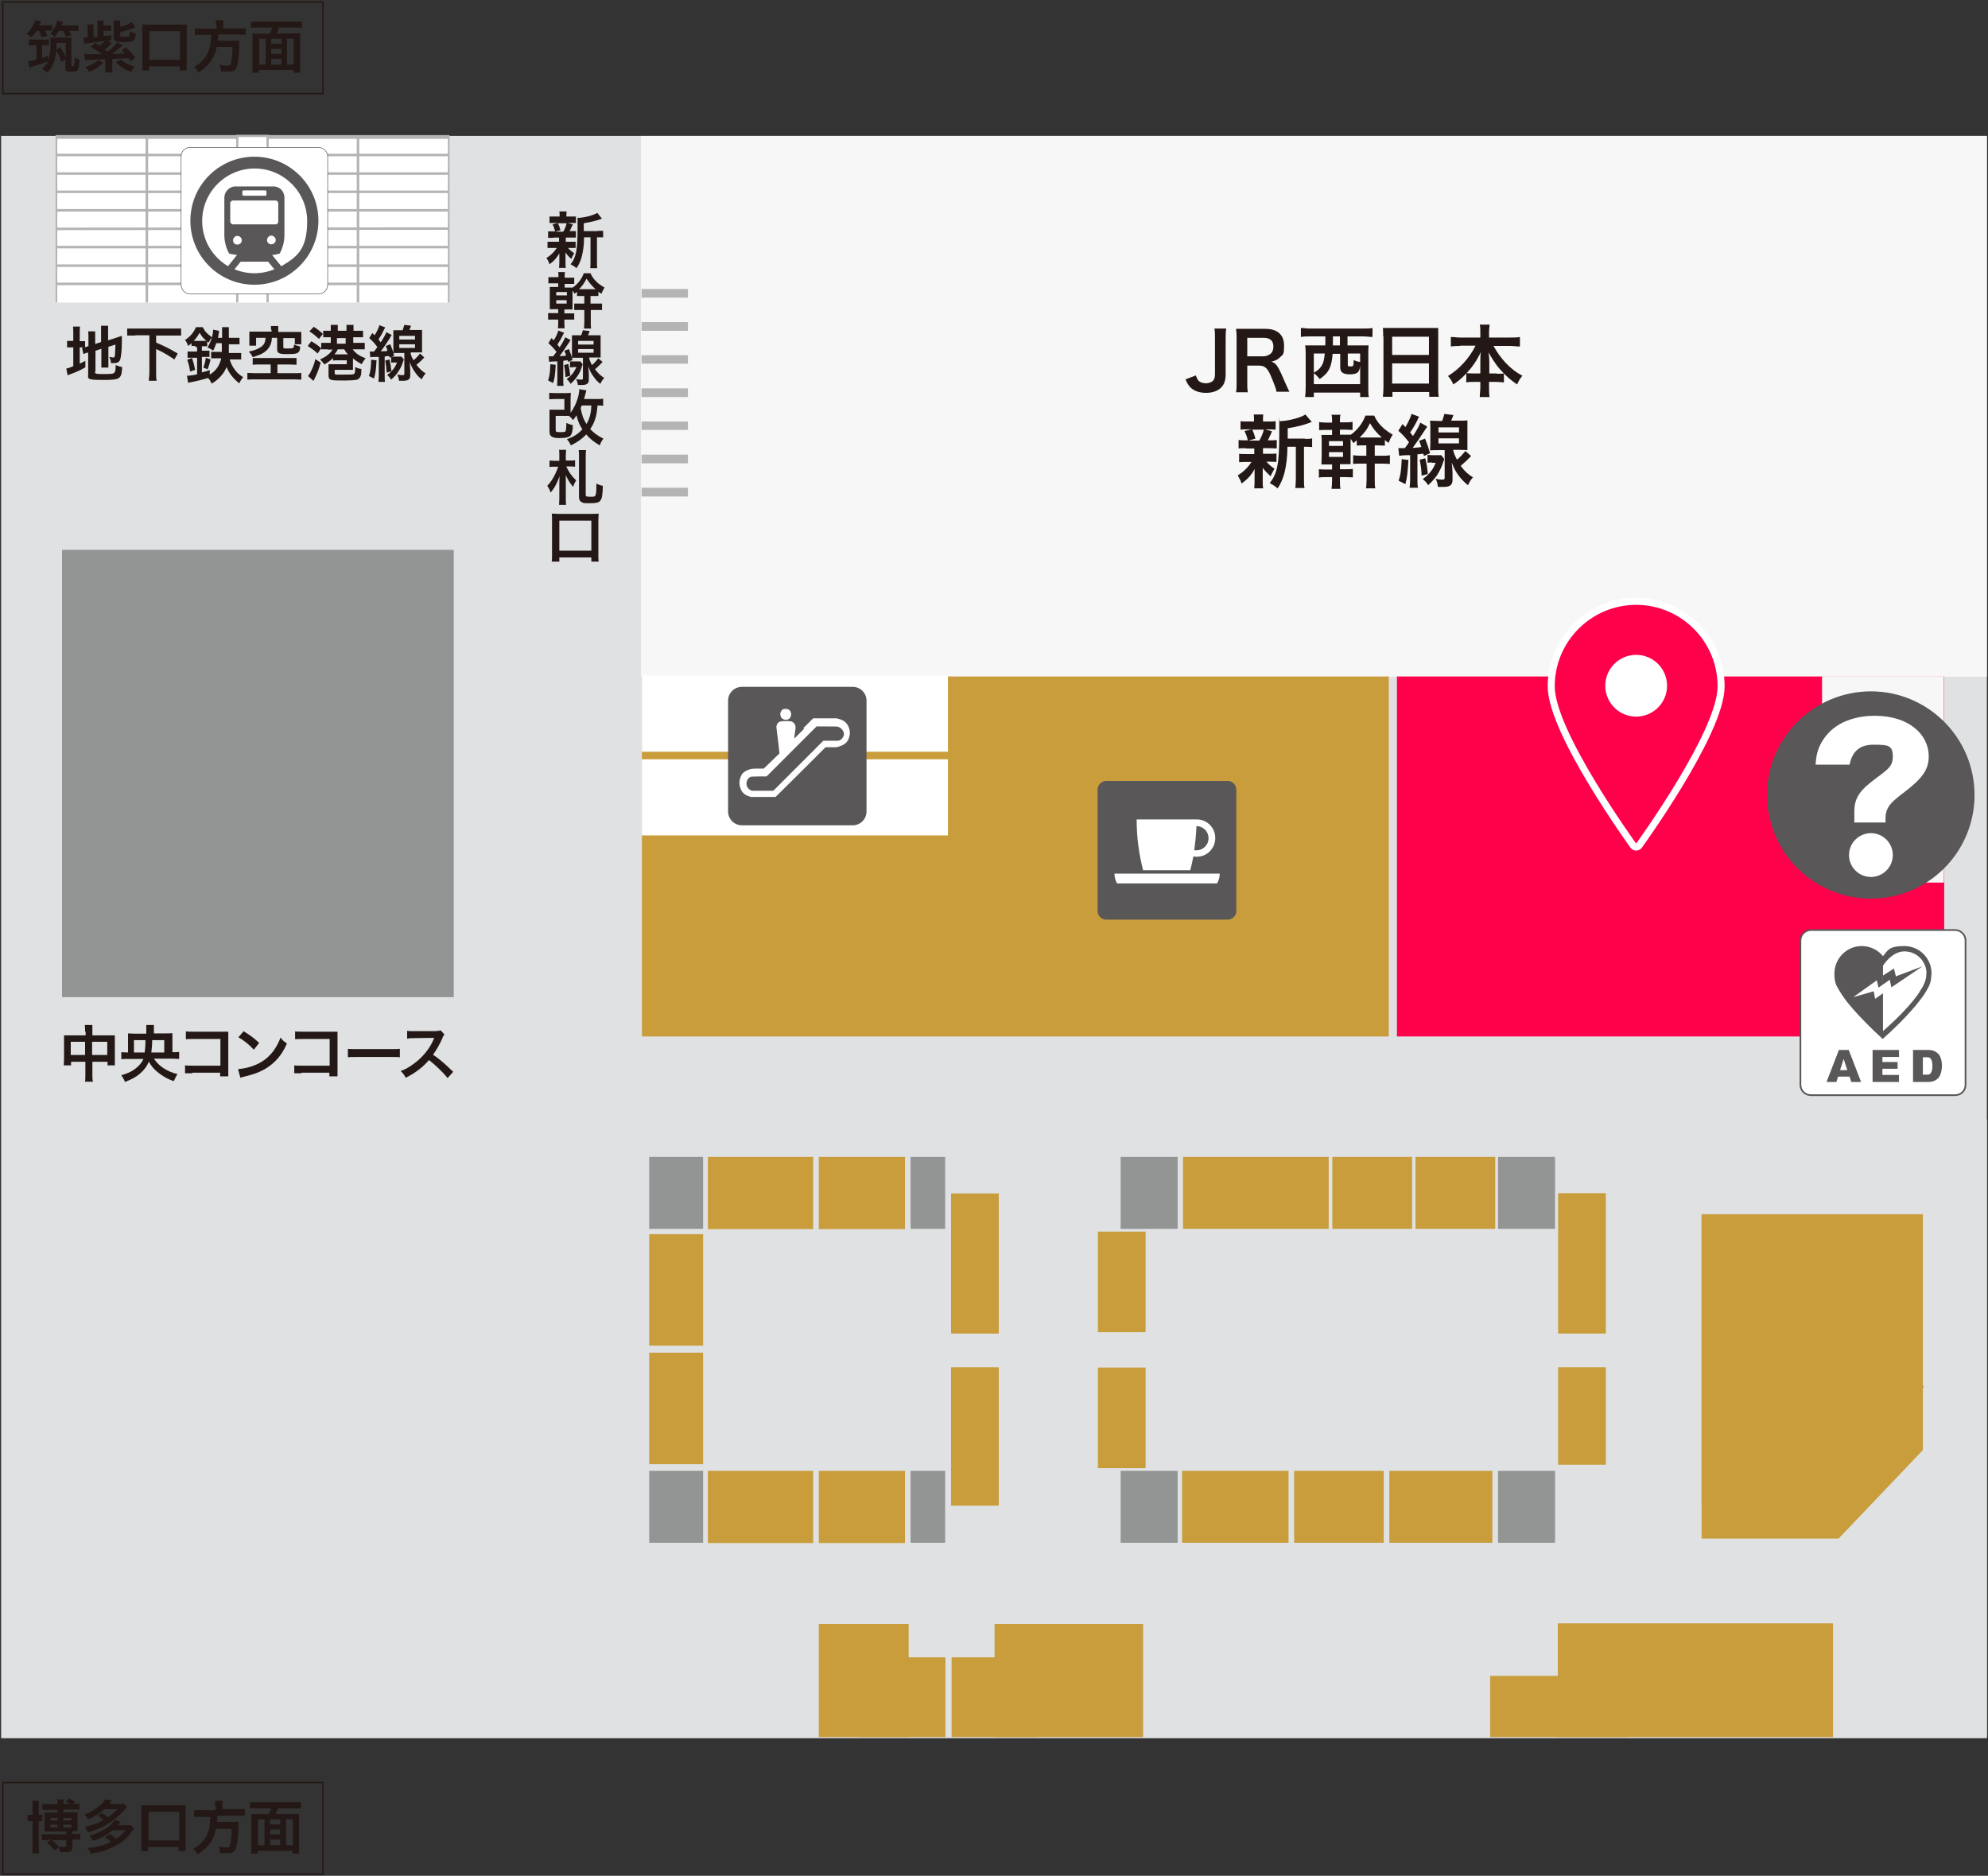 <?xml version="1.0" encoding="UTF-8"?>
<svg id="_ポインター_店名" xmlns="http://www.w3.org/2000/svg" version="1.1" viewBox="0 0 708 668">
  <rect x="0" y="0" width="708" height="668" fill="#333333" stroke="none"/>
  <!-- Generator: Adobe Illustrator 29.2.1, SVG Export Plug-In . SVG Version: 2.1.0 Build 116)  -->
  <defs>
    <style>
      .st0 {
        stroke: #231815;
        stroke-width: .5px;
      }

      .st0, .st1, .st2 {
        fill: none;
      }

      .st3 {
        stroke-width: .8px;
      }

      .st3, .st4, .st1 {
        stroke: #b4b4b5;
      }

      .st3, .st4, .st5, .st6, .st7 {
        fill: #fff;
      }

      .st4, .st6 {
        stroke-width: .6px;
      }

      .st8 {
        fill: #939494;
      }

      .st1 {
        stroke-width: .9px;
      }

      .st9 {
        fill: #231815;
      }

      .st2 {
        stroke: #fff;
        stroke-linecap: round;
        stroke-linejoin: round;
        stroke-width: 5px;
      }

      .st10 {
        fill: #dfe1e2;
      }

      .st11 {
        fill: #f7f7f7;
      }

      .st12 {
        fill: #b4b4b5;
      }

      .st13 {
        fill: #595757;
      }

      .st14 {
        fill: #c99d3c;
      }

      .st6, .st7 {
        stroke: #595757;
      }

      .st15 {
        fill: #ff004b;
      }

      .st7 {
        stroke-width: .2px;
      }
    </style>
  </defs>
  <polygon class="st10" points="707.6 619 707.6 48.4 472.5 48.4 .4 48.4 .4 619 387.4 619 707.6 619"/>
  <g>
    <g>
      <path class="st9" d="M13,11c-.7,1.1-1.1,1.6-1.9,2.4-.6-.6-.9-.9-1.7-1.4.9-.8,1.4-1.4,1.9-2.2.6-.9.9-1.6,1.2-2.6l2.2.4c-.3.7-.4.9-.7,1.4h2.8c.8,0,1.3,0,1.8-.1v2h-2.6c.4.6.6,1.1.9,1.9l-2.1.5c-.3-1-.5-1.6-.9-2.3h-1s.1,0,.1,0ZM12,16.1c-.7,0-1.2,0-1.7.1v-2.2c.5,0,1.1.1,1.9.1h3.3c.8,0,1.4,0,1.9-.1v2.1h-2.4v4.5c.7-.2,1.1-.4,2.2-.8v2c-2,.8-3.4,1.3-5.3,1.8-.8.2-.9.3-1.4.5l-.5-2.3c.9,0,1.4-.2,3-.6v-5.1h-1ZM21.8,22.1c-.4-1.6-.9-2.7-1.8-4.1-.1,1.8-.4,3.1-.8,4.2-.6,1.6-1.3,2.7-2.4,3.7-.7-.6-1.1-1-1.9-1.4,1.2-.9,1.9-1.8,2.3-3,.5-1.5.8-3.5.8-6.3s0-1.2-.1-1.8h7.5v9.8c0,.3,0,.4.4.4s.6,0,.6-.4c.1-.4.2-1,.2-2.7.7.4,1.1.6,1.7.8-.2,3.8-.4,4.2-2.8,4.2s-2.2-.3-2.2-1.4v-3l-1.5,1h0ZM21,11c-.5.8-.8,1.2-1.5,2.1-.6-.5-1-.8-1.6-1.1.9-1,1.3-1.6,1.7-2.5.4-.7.5-1.3.7-2.1l2.2.4c-.2.6-.4,1-.6,1.3h4c.8,0,1.4,0,2-.1v2.1c-.5,0-1-.1-1.8-.1h-1.5c.3.5.5.9.8,1.6l-2,.5c-.2-.7-.5-1.5-.8-2.1h-1.6ZM23.3,15.3h-3.2v2.4l1.4-.9c.8,1.3,1.4,2.4,1.9,3.6v-5.1h0Z"/>
      <path class="st9" d="M43.8,16.1c-.2.1-.6.5-1,.8-1,.9-1.9,1.6-2.9,2.3,1.7,0,3.2-.1,4.5-.2-.4-.4-.5-.5-1.1-1l1.5-1.1c1.2,1,2.3,2.2,3.4,3.6l-1.7,1.4c-.4-.6-.5-.8-.7-1.2-1.9.1-3.8.2-5.8.3v4.8h-2.5v-4.7c-2.9.1-3.7.1-6,.2-.6,0-.9,0-1.2.1l-.3-2.2c.7.1,1.4.1,4.1.1h2.2c-1.7-1.2-2.8-1.9-4-2.6l1.7-1.4c.8.5,1.1.7,1.5,1,.8-.6,1.3-1.2,1.9-1.8-2.1.4-3.9.6-6.6,1-.3,0-.5,0-.8.2l-.3-2.3h1.5v-2.8c0-.8,0-1.5-.1-1.9h2.2v4.5h1.4v-5.9h2.2v1.8h1.1c.7,0,1.1,0,1.6-.1v2h-2.7v1.9c1-.1,1.4-.2,2.7-.4v1.8l-1.1.2,1.3.9c-1,1.1-1.5,1.5-2.5,2.2.4.3.5.4,1,.8,1.5-1.1,2.4-2,3.5-3.3l2,1.1h0ZM36.8,22.3c-1.5,1.5-2.9,2.4-5,3.3-.5-.8-.8-1.1-1.5-1.7,2.2-.7,3.7-1.5,4.6-2.6l1.8,1h.1ZM42.5,12.5c0,.5.2.6,1.6.6s1.9-.1,2-.4c0-.2,0-.8.2-1.5.8.4,1.1.5,2,.7,0,1.5-.3,2.1-.6,2.4-.5.5-1.4.7-3.7.7s-3.5-.3-3.5-1.5v-6.2h2.3v2.2c1.7-.4,3-.9,4.1-1.6l1.4,1.8c-2,.8-3.3,1.2-5.5,1.8v1.2h0s-.3-.2-.3-.2ZM43,21.1c1.5,1.4,2.7,2,5,2.6-.7.8-1,1.2-1.3,1.9-2.3-.8-3.4-1.5-5.4-3.4l1.7-1h0Z"/>
      <path class="st9" d="M50.7,25.1V8.7c.7,0,1.3.1,2.2.1h11.4c.9,0,1.6,0,2.2-.1v16.4h-2.5v-1.5h-10.9v1.5h-2.6s.2,0,.2,0ZM53.2,21.3h10.9v-10.2h-10.9s0,10.2,0,10.2Z"/>
      <path class="st9" d="M76.9,8.9v-1.7h2.6v2.9h5.5c1.1,0,1.8,0,2.5-.1v2.4c-.6,0-1.2-.1-2.4-.1h-7.4c0,1.5,0,1.6-.2,2.2h5.6c1,0,1.6,0,2.1-.1v1.6c0,3-.3,5.6-.7,7.1-.5,1.9-1.1,2.4-3.1,2.4s-1.2,0-2.7-.1c0-.9-.2-1.6-.6-2.3,1.2.2,2.1.3,3,.3s1.1-.2,1.3-1.6c.2-1.2.4-2.5.4-5.1h-5.6c-.8,4-2.7,6.6-6.5,9.1-.5-.9-.9-1.3-1.6-1.9,1.8-1.1,2.6-1.8,3.6-3,1.7-2.1,2.4-4.4,2.5-8.5h-3.3c-1,0-1.8,0-2.5.1v-2.4c.7.1,1.5.1,2.5.1h5.2v-1.2h-.2Z"/>
      <path class="st9" d="M96.1,11.9c.3-.6.6-1.3.9-2.1h-5.1c-1,0-1.8,0-2.5.1v-2.2h18.1v2.2c-.7,0-1.5-.1-2.4-.1h-5.7c-.2.7-.6,1.5-.9,2.1h6c1.1,0,1.7,0,2.4-.1v14.1h-2.3v-1h-12.4v1h-2.3v-14c.6,0,1.3.1,2.4.1h3.8ZM94.6,13.8h-2.3v9.2h2.3v-9.2h0ZM96.6,15.6h3.6v-1.8h-3.6v1.8ZM100.2,17.4h-3.6v1.8h3.6v-1.8ZM100.2,23v-2h-3.6v2h3.6ZM102.2,23h2.4v-9.2h-2.4v9.2h0Z"/>
    </g>
    <rect class="st0" x="1" y=".7" width="114" height="32.6"/>
  </g>
  <g>
    <g>
      <path class="st11" d="M707.6,241H228.3V48.4h-2.8c-2.2,0,482.1,0,482.1,0v192.6Z"/>
      <g>
        <rect class="st12" x="228.5" y="102.9" width="16.5" height="3.1"/>
        <rect class="st12" x="228.5" y="114.7" width="16.5" height="3.1"/>
        <rect class="st12" x="228.5" y="126.5" width="16.5" height="3"/>
        <rect class="st12" x="228.5" y="138.3" width="16.5" height="3.1"/>
        <rect class="st12" x="228.5" y="150.1" width="16.5" height="3"/>
        <rect class="st12" x="228.5" y="161.9" width="16.5" height="3.1"/>
        <rect class="st12" x="228.5" y="173.7" width="16.5" height="3.1"/>
      </g>
    </g>
    <g>
      <path class="st9" d="M436.7,117.1c-.2,1.2-.2,1.9-.2,3.6v12.6c0,2-.5,3.6-1.5,4.6-1.2,1.3-3.1,2-5.5,2s-4.4-.7-5.7-2.1c-.6-.7-1-1.3-1.6-2.7l3.7-1.4c.4,1.3.8,1.9,1.5,2.3.5.3,1.4.5,2.1.5s1.9-.3,2.5-.9c.5-.5.7-1.3.7-2.4v-12.6c0-1.7,0-2.5-.2-3.6h4.3,0Z"/>
      <path class="st9" d="M454.6,139.6c0-.7-.5-2.1-1.5-4.5-1.5-3.9-2.5-4.9-4.7-4.9h-4.2v5.8c0,1.7,0,2.6.2,3.7h-4.2c.2-1.2.2-1.9.2-3.7v-15.2c0-1.5,0-2.3-.2-3.7h10.4c4.3,0,6.7,2.1,6.7,5.9s-.5,3.2-1.4,4.2c-.8.8-1.5,1.2-3.1,1.6,1.8.6,2.3,1.4,5.1,7.9.2.5.9,2,1.3,2.8h-4.7.1ZM449.9,126.9c1,0,2-.4,2.7-1,.6-.6.9-1.4.9-2.5,0-2-1.1-3.1-3.5-3.1h-5.8v6.6h5.7,0Z"/>
      <path class="st9" d="M466.6,119.8c-1.1,0-2.3,0-3.3.2v-3.2c.9,0,2,.2,3.3.2h18.9c1.3,0,2.4,0,3.3-.2v3.2c-1,0-2.1-.2-3.3-.2h-5.6v3.2h7.5c-.1,1.1-.1,2-.1,3.4v11.4c0,1.6,0,2.8.2,3.6h-3.1v-1.6h-16.5v1.6h-3.1c.1-1.1.2-1.9.2-3.6v-11.4c0-1.2,0-2.2-.2-3.4h7.2v-3.2h-5.4ZM474.6,125.9c-.2,2.6-.5,4-1.2,5.5-.7,1.4-1.5,2.2-3.4,3.6-.7-.9-1.3-1.5-2.1-2.1v3.9h16.5v-7.5.5c0,1.1-.2,1.7-.4,2.1-.4,1-1.3,1.4-3.3,1.4s-3.4-.5-3.4-2.4v-4.9h-2.7ZM467.9,125.9v6.8c1.2-.6,2-1.3,2.6-2.2.8-1.1,1.1-2.4,1.3-4.6h-3.9ZM474.7,121.4v1.6h2.5v-3.2h-2.5v1.6h0ZM480,129.9c0,.5.1.6,1,.6s1.1,0,1.1-2.3c.8.4,1.4.6,2.3.7v-3h-4.4v4Z"/>
      <path class="st9" d="M492.6,119.8c0-1.1,0-2.1-.1-3h19.7v21.1c0,1.5,0,2.4.2,3.4h-3.4v-1.7h-13.1v1.7h-3.4c.1-.9.2-2.1.2-3.4v-18.1h-.1ZM495.8,126.4h13.1v-6.5h-13.1v6.5ZM495.8,136.6h13.1v-7.2h-13.1v7.2Z"/>
      <path class="st9" d="M520,123.2c-1.2,0-2.2,0-3.3.2v-3.4c1.1,0,2,.2,3.3.2h7.2v-2c0-1.1,0-1.8-.2-2.6h3.5c0,.8-.2,1.6-.2,2.6v2h7.6c1.4,0,2.5,0,3.4-.2v3.4c-1.2,0-2.1-.2-3.4-.2h-6c1.3,2.4,2.7,4.2,4.2,5.9,1.9,2,3.9,3.6,6.1,4.7-.9,1-1.3,1.8-1.9,3.1-1.8-1.2-3-2.2-4.7-3.9v3.2c-.9-.1-1.7-.2-2.8-.2h-2.5v1.9c0,1.3,0,2.5.2,3.5h-3.5c0-1,.2-2.2.2-3.5v-1.9h-2.2c-1.2,0-2,0-2.8.2v-3.2c-1.6,1.7-2.8,2.7-4.6,3.9-.6-1.3-1-1.9-1.9-3,4.2-2.6,7.6-6.4,9.8-10.8h-5.5,0ZM527.2,128.6c0-.9,0-2,.2-3.2-1.5,3-2.8,5-5.1,7.5.7,0,1.2.1,2.5.1h2.4v-4.4h0ZM533.1,133.1c1.3,0,1.8,0,2.5-.1-2.2-2.2-3.4-3.9-5.5-7.5.2,1.2.3,2.3.3,3.1v4.4h2.7Z"/>
      <path class="st9" d="M443.7,159.6c-1.2,0-1.8,0-2.6.1v-3c.7.1,1.3.1,2.6.1h.7c-.4-1.6-.7-2.3-1.2-3.3l2.5-.6h-1.3c-1.2,0-1.9,0-2.6.1v-3c.7.1,1.4.1,2.7.1h2.1v-.4c0-.9,0-1.4-.1-2.1h3.4c-.1.7-.1,1-.1,2.1v.4h1.9c1.3,0,1.9,0,2.6-.1v3c-.8,0-1.4-.1-2.6-.1h-1.1l2.4.7c-.1.2-.2.6-.4,1-.1.2-.3.5-.5,1s-.3.7-.6,1.2h.6c1.3,0,1.9,0,2.6-.1v3c-.8,0-1.4-.1-2.6-.1h-2.3v2h2.2c1.2,0,1.8,0,2.6-.1v3c-.7,0-1.4-.1-2.6-.1h-1c.9,1,1.5,1.6,2.9,2.5-.6,1-.9,1.6-1.4,2.7-1.4-1.3-1.9-1.8-2.8-3v5c0,1,0,1.7.2,2.3h-3.2c0-.6.1-1.3.1-2.2v-4.7c-1.1,2.2-2.5,3.6-4.6,5.2-.4-1.1-.8-1.9-1.4-2.9,2.1-1.3,3.7-2.9,4.9-4.8h-1.8c-1.2,0-1.8,0-2.6.1v-3c.7.1,1.3.1,2.6.1h2.8v-2h-3ZM445.9,152.9c.6,1.2.8,1.8,1.2,3.3l-2.5.7h3.9c.8-1.5,1.2-2.4,1.6-3.9h-4.2ZM464.7,156.3c1.2,0,1.9,0,2.6-.2v3.1c-.7,0-1.1-.1-2.2-.1h-.7v11.4c0,1.7,0,2.5.2,3.3h-3.3c.1-.9.2-1.7.2-3.3v-11.4h-3c0,3.6-.4,6.5-1,9.1-.6,2.2-1.4,4.2-2.5,5.7-1.1-.9-1.6-1.2-2.8-1.9,2.7-3.3,3.4-7,3.4-17.6s0-3.3-.2-4.4c3.2,0,8-1.3,9.5-2.4l2.3,2.7c-.3,0-.4.1-.9.3-2.2.8-4,1.3-7.7,1.9v3.7h6.4-.3Z"/>
      <path class="st9" d="M474.4,150.1c0-1,0-1.7-.2-2.4h3.2c-.2.8-.2,1.4-.2,2.4v.3h1.9c1.2,0,1.8,0,2.6-.2v2.9c-.8,0-1.6-.1-2.6-.1h-1.9v1.8h3.9c2.5-1.8,4.2-4.2,5.2-6.8h3.1c1.2,2.8,3.5,5,6.6,6.8-.7,1.1-1,1.6-1.4,2.9-.7-.4-.9-.6-1.4-1v2c-.7,0-1.4-.1-2.6-.1h-1v3.7h2.5c1.1,0,2.1,0,2.9-.2v3.1c-.9,0-1.7-.1-2.8-.1h-2.6v5.6c0,1.3,0,2.3.2,3.2h-3.3c.1-.8.2-1.8.2-3.2v-5.6h-2c-1.1,0-2,0-2.8.1v-3.1c.7.1,1.6.2,2.8.2h1.9v-3.7h-.6c-1.5,0-2.4,0-2.8.1v-1.9c-.4.3-.6.5-1.2,1-.4-.7-.6-1-1-1.5v9h-3.8v1.8h2c1.2,0,1.8,0,2.6-.1v3c-.8,0-1.6-.1-2.6-.1h-2v1.1c0,1.5,0,2.1.2,3.1h-3.2c.1-1,.2-1.7.2-3.1v-1.1h-2.1c-1.3,0-1.8,0-2.6.2v-3c.9.1,1.5.1,2.6.1h2.1v-1.8h-3.8c0-.9.1-1.7.1-3.2v-4.5c0-1.3,0-1.9-.1-2.8h3.8v-1.8h-2c-1.2,0-1.8,0-2.6.1v-2.9c.8.1,1.4.2,2.6.2h2v-.3h0ZM473.3,158.8h5v-1.7h-5v1.7ZM473.3,162.7h5v-1.7h-5v1.7ZM490.5,155.8h1.6c-1.7-1.5-2.9-2.9-4.2-5.1-1,2.2-2,3.5-3.7,5.1h6.3Z"/>
      <path class="st9" d="M498.1,159.6h2.2c.7-.9.9-1.2,1.5-2.1-1.5-1.9-2.2-2.7-3.8-4.1l1.5-2.4,1,1.1c1.1-1.8,1.9-3.6,2.2-4.7l2.7,1c-.2.2-.3.5-.6,1.2-.7,1.4-1.6,3-2.6,4.4.3.4.7.8,1,1.3,1.3-2,2.3-3.7,2.6-4.8l2.5,1.4c-.3.5-.5.8-1,1.5-1.7,2.6-2.8,4.2-4.2,6.1,1.7-.1,2.3-.2,3.1-.3-.4-1.1-.4-1.3-.8-2.2l2.1-.8c.9,2.2,1.2,3.1,1.8,5.2l-2.2,1c0-.2-.1-.5-.2-.8-.8,0-1.5.2-2.1.2v8.9c0,1.5,0,2.1.2,3h-3c.1-.9.2-1.7.2-3v-8.6h-1.1c-1.4,0-2.3.2-2.8.2l-.3-2.8h0ZM501.6,163.8c-.3,4.9-.5,6.4-1.1,8.6l-2.4-1.2c.7-2.1.9-3.4,1.1-7.7l2.4.3h0ZM507.6,163.2c.6,2.5.7,3.5.9,5.6l-2.2.6c-.1-2.4-.3-3.6-.7-5.7l2-.5h0ZM510,164.7c-.8,0-1.1,0-1.6.1v-2.8c.5,0,.8.1,1.7.1h3.2l1,1.3c0,.3,0,.4-.2.8-.7,2.2-1.3,3.4-2.3,5-1,1.4-1.6,2.1-3.2,3.6-.4-.8-1-1.4-1.9-2.2,2.2-1.6,3.7-3.4,4.6-5.8h-1.3ZM517.5,160.2c.3,1.3.7,2.2,1.4,3.5,1.2-1,2-1.9,3-3.1l2,1.8c-1.4,1.5-2.5,2.5-3.7,3.5,1.4,1.9,2.6,3,4.4,4.1-.8.8-1.2,1.5-1.8,2.8-1.3-1.1-2-1.8-3-3-1.2-1.6-1.9-2.7-2.8-5.1.2,1.7.3,2.9.3,3.8v2.4c0,1.8-.9,2.5-3.3,2.5s0,0-.2,0h-1.7c-.2-1.3-.3-1.9-.8-2.9,1,.2,1.6.3,2.3.3s.9-.1.9-.7v-9.8h-2.4c-1,0-2,0-2.8.1,0-.7.1-1.7.1-2.7v-5.1c0-1,0-2-.1-2.8.7,0,1.4.1,2.7.1h1.6c.4-1.1.6-1.7.8-2.5l3.2.4c-.3.9-.5,1.4-.8,2h3.1c1.4,0,2,0,2.7-.1v10.6c-.8,0-1.7-.1-2.7-.1h-2.4ZM512.3,154h7.3v-1.8h-7.3v1.8ZM512.3,157.9h7.3v-1.8h-7.3v1.8Z"/>
    </g>
  </g>
  <g>
    <path class="st9" d="M197.1,84.7h-1.9v-2.3h2.5c-.3-1.2-.5-1.7-.9-2.5l1.9-.5h-3v-2.3h3.6v-.3c0-.7,0-1-.1-1.5h2.6c0,.5-.1.8-.1,1.5v.3h3.4v2.3h-2.9l1.8.5c0,.2-.2.4-.3.7l-.4.8c-.1.4-.2.5-.5.9h2.3v2.3h-3.6v1.5h3.5v2.2h-2.7c.6.7,1.2,1.2,2.2,1.9-.5.8-.7,1.2-1,2-1.1-.9-1.4-1.3-2.1-2.3v3.7c0,.7,0,1.2.1,1.8h-2.4c0-.5.1-1,.1-1.7v-3.5c-.9,1.6-1.8,2.7-3.5,3.9-.3-.9-.6-1.5-1.1-2.2,1.6-1,2.8-2.2,3.7-3.6h-3.3v-2.2h4.1v-1.5h-2.2.2,0ZM198.7,79.6c.5.9.6,1.3.9,2.4l-1.9.5h2.9c.6-1.1.9-1.8,1.2-3h-3.1,0ZM212.9,82.2h1.9v2.3h-2.2v8.5c0,1.3,0,1.9.1,2.5h-2.5c.1-.7.1-1.3.1-2.5v-8.5h-2.3c0,2.7-.3,4.9-.8,6.8-.4,1.7-1.1,3.1-1.9,4.2-.8-.7-1.2-.9-2.1-1.4,2-2.4,2.5-5.2,2.5-13.2s0-2.4-.1-3.3c2.4,0,6-1,7.1-1.8l1.7,2.1c-.2,0-.3,0-.7.2-1.7.6-3,.9-5.8,1.4v2.8h5Z"/>
    <path class="st9" d="M198.9,98.7c0-.7,0-1.2-.1-1.8h2.4c-.1.6-.1,1-.1,1.8v.2h3.4v2.2h-3.4v1.3h2.9c1.9-1.4,3.2-3.1,3.9-5.1h2.4c.9,2.1,2.6,3.8,5,5.1-.5.8-.7,1.2-1.1,2.2-.5-.3-.7-.4-1.1-.7v1.5h-2.8v2.7h4.1v2.3h-4v4.2c0,1,0,1.7.1,2.4h-2.5c0-.6.1-1.4.1-2.4v-4.2h-3.6v-2.3h3.6v-2.7h-2.6v-1.5c-.3.2-.4.4-.9.7-.3-.6-.4-.7-.7-1.1v6.7h-2.9v1.4h3.5v2.2h-3.5v.8c0,1.1,0,1.6.1,2.3h-2.4c.1-.7.1-1.3.1-2.3v-.8h-3.6v-2.3h3.6v-1.4h-3v-7.9h3v-1.3h-3.5v-2.2h3.5v-.2h.1v.2h0ZM198.1,105.2h3.8v-1.2h-3.8v1.2ZM198.1,108.1h3.7v-1.2h-3.7v1.2ZM210.9,103h1.2c-1.2-1.1-2.2-2.2-3.2-3.8-.8,1.6-1.5,2.6-2.7,3.8h4.7Z"/>
    <path class="st9" d="M195.3,126.9h1.7c.5-.7.7-.9,1.2-1.6-1.1-1.4-1.7-2-2.9-3.1l1.1-1.8.8.8c.9-1.4,1.5-2.7,1.6-3.5l2.1.8c-.1.2-.2.4-.5.9-.5,1.1-1.2,2.3-1.9,3.3.2.3.5.6.8,1,1-1.5,1.7-2.8,2-3.6l1.9,1c-.2.4-.4.6-.7,1.1-1.3,2-2.1,3.1-3.2,4.6,1.2,0,1.7,0,2.3-.2-.3-.9-.3-1-.6-1.7l1.6-.6c.7,1.7.9,2.3,1.3,3.9l-1.6.7c0-.2,0-.4-.1-.6-.6,0-1.1.1-1.6.2v6.7c0,1.1,0,1.6.1,2.2h-2.3c0-.7.1-1.3.1-2.2v-6.5h-.8c-1.1,0-1.8.1-2.1.2l-.2-2.1h-.1ZM197.9,130c-.2,3.7-.4,4.8-.9,6.4l-1.8-.9c.5-1.6.7-2.6.8-5.8l1.8.2h0ZM202.4,129.6c.4,1.9.5,2.6.7,4.2l-1.7.5c-.1-1.8-.2-2.7-.5-4.3l1.5-.4ZM204.2,130.8h-1.2v-2.1h3.7l.8,1c0,.2-.1.3-.2.6-.5,1.6-.9,2.6-1.7,3.7-.7,1-1.2,1.6-2.4,2.7-.3-.6-.7-1.1-1.4-1.7,1.7-1.2,2.7-2.5,3.5-4.3h-1.1ZM209.8,127.4c.2,1,.5,1.6,1,2.6.9-.7,1.5-1.4,2.3-2.4l1.5,1.3c-1.1,1.1-1.8,1.9-2.7,2.6,1.1,1.4,1.9,2.2,3.3,3.1-.6.6-.9,1.1-1.4,2.1-1-.8-1.6-1.4-2.2-2.3-.9-1.2-1.4-2-2.1-3.9.1,1.3.2,2.2.2,2.9v1.8c0,1.4-.7,1.9-2.5,1.9s0,0-.1,0h-1.3c-.1-.9-.3-1.4-.6-2.1.7.1,1.2.2,1.7.2s.7-.1.7-.5v-7.3h-3.9v-8h3.3c.3-.8.4-1.3.6-1.8l2.4.3c-.2.7-.4,1-.6,1.5h4.5v7.9h-4.1,0ZM205.9,122.7h5.5v-1.3h-5.5v1.3ZM205.9,125.6h5.5v-1.3h-5.5v1.3Z"/>
    <path class="st9" d="M214.7,144.5c-.6-.1-.8-.1-1.9-.1-.2,2.4-.4,3.6-1,5.3-.4,1.1-.9,2.1-1.6,3.1,1.4,1.5,2.7,2.4,4.7,3.4-.6.8-.9,1.3-1.3,2.4-1.9-1.1-3.4-2.2-4.8-3.9-1.5,1.6-3.2,2.8-5.5,3.9-.4-.9-.8-1.5-1.4-2.2,2.4-.8,4-1.9,5.5-3.5-1-1.5-1.6-3-2.1-5-.4.7-.5.7-1.2,1.7-.6-.8-1.1-1.2-1.5-1.5h-4.7v5c0,.7.2.8,1.7.8s1.8-.1,1.9-.6c.1-.3.2-1.2.2-2.4v-.3c.8.4,1.4.6,2.3.8,0,2-.3,3-.7,3.6-.6.7-1.7,1-4,1s-3.6-.4-3.6-2.2v-7.9h5.3v-3.8h-3.1c-.9,0-1.6,0-2.3.1v-2.3c.6,0,1.3.1,2.3.1h3.1c.9,0,1.6,0,2.3-.1,0,.7-.1,1.3-.1,2.2v4.9c1.3-1.8,2-3.4,2.6-5.3.3-1.1.5-2.3.5-3.1l2.5.4c0,.2-.1.5-.2.9-.2.8-.4,1.4-.6,2.2h4.7c.9,0,1.5,0,2.1-.1v2.3h0v.2h0ZM207.2,144.4c-.2.4-.2.5-.4.9.4,2.3.9,3.9,2.1,5.7,1.1-2,1.6-3.8,1.7-6.6h-3.4Z"/>
    <path class="st9" d="M201.7,166.2c1,2.1,1.8,3.2,3.5,4.9-.4.6-.8,1.3-1.1,2.3-1.3-1.6-1.9-2.6-2.6-4.2v8.3c0,1,0,1.6.1,2.3h-2.5c0-.6.1-1.4.1-2.3v-4.4c0-1.2,0-2.7.1-3.5-.9,2.4-1.8,4.2-3.2,5.8-.3-.9-.6-1.5-1.2-2.4,1.5-1.5,2.9-3.9,3.9-6.8h-1.6c-.7,0-1.1,0-1.5.1v-2.3c.4,0,.8.1,1.6.1h1.9v-2c0-.8,0-1.3-.1-1.9h2.5c0,.6-.1,1.1-.1,1.9v1.9h1.6c.8,0,1.1,0,1.7-.1v2.3c-.5,0-.9-.1-1.6-.1h-1.5,0ZM208.7,160.3c-.1.7-.1,1.6-.1,2.4v13.6c0,.5.3.6,1.8.6s1.3-.1,1.6-.4c.3-.5.4-1.2.4-4.3,1,.5,1.2.6,2.3.8-.1,3.4-.3,4.6-1,5.4-.5.6-1.5.8-3.5.8s-2.4,0-2.9-.3c-.7-.3-1.1-.9-1.1-1.8v-14.4c0-.8,0-1.6-.1-2.4h2.7,0Z"/>
    <path class="st9" d="M196.5,200c.1-.7.1-1.5.1-2.7v-12.1c0-.9,0-1.6-.1-2.3.7,0,1.4.1,2.4.1h11.9c1,0,1.6,0,2.4-.1,0,.7-.1,1.3-.1,2.3v12.1c0,1.1,0,1.9.1,2.7h-2.6v-1.5h-11.4v1.5h-2.7,0ZM199.2,196.1h11.4v-10.7h-11.4v10.7Z"/>
  </g>
  <rect class="st15" x="497.5" y="240.9" width="194.9" height="128.2"/>
  <rect class="st14" x="228.6" y="240.9" width="266" height="128.2"/>
  <rect class="st11" x="648.9" y="240.8" width="43.4" height="73.5"/>
  <g>
    <rect class="st5" x="228.6" y="270.4" width="109" height="27.1"/>
    <rect class="st5" x="228.6" y="240.6" width="109" height="27.1"/>
  </g>
  <path class="st14" d="M376.2,292h-.1l-7,3.8-1-4.1,8.8-4.7h4.6v40.1h-5.2v-35h0Z"/>
  <g>
    <path class="st13" d="M303.7,244.6c2.7,0,4.9,2.2,4.9,4.9v39.5c0,2.7-2.2,4.9-4.9,4.9h-39.5c-2.7,0-4.9-2.2-4.9-4.9v-39.5c0-2.7,2.2-4.9,4.9-4.9h39.5"/>
    <path class="st5" d="M279.2,252.4c-.7.3-1.1.8-1.3,1.6-.1.7.2,1.5.7,1.9.6.4,1.1.5,1.7.4.8-.2,1.2-.6,1.4-1.5.1-.4.1-.5,0-.9-.2-.8-.6-1.2-1.3-1.4-.4-.1-.9-.1-1.3,0h0Z"/>
    <path class="st5" d="M286.4,259.5l-3.5,3.5s0-.9.2-2c.3-2.1.3-2.3,0-3-.2-.4-.6-.8-1-1-.7-.3-3.6-.3-4.4,0l-.5.3c-.3.2-.6.9-.7,1.4,0,.4,0,.5.7,5.9l.4,3.7-2.8,2.7-2.8,2.7h-2.2c-1.5,0-2.4.1-2.9.3-.9.3-1.5.6-2.2,1.2-.5.4-.6.7-.8,1.2-.6,1.2-.7,2.5-.4,3.7.3,1,.6,1.7,1.2,2.3.6.6,1.2.9,2.1,1.2l.6.2h8.8l8.9-8.8,8.9-8.9h2.1c2,0,2.1,0,2.8-.3,2.1-.6,3.3-1.8,3.7-4,.1-.7.1-1.4-.1-2.1-.5-2-1.8-3.2-3.8-3.7l-.7-.2h-8.4l-3.5,3.5h0l.3.2h0ZM298.4,258.8c.8.2,1.5.8,1.9,1.6.3.6.3,1,.2,1.5-.3.9-.9,1.5-1.6,1.8-.3.1-.6.1-3,.1h-2.7l-8.9,8.9-8.9,8.9h-7.6l-.5-.2c-1.4-.7-1.9-2.5-1-3.9.3-.4.7-.8,1.2-.9.3,0,.7-.1,2.9-.1h2.6l8.9-8.9,8.9-8.9h3.6c3,0,3.6,0,4,.1h0Z"/>
  </g>
  <g>
    <path class="st13" d="M394,327.5c-1.7,0-3.1-1.4-3.1-3.1v-43.2c0-1.7,1.4-3.1,3.1-3.1h43.2c1.7,0,3.1,1.4,3.1,3.1v43.2c0,1.7-1.4,3.1-3.1,3.1h-43.2Z"/>
    <path class="st5" d="M434.4,311.1c0,1.1-.4,2.7-1,3.5h-35.5c-.7-.9-1-2.4-1-3.5h37.6-.1ZM426.1,291.8h-21.3c0,6.2.8,12.3,2.3,18.1h16.8c.4-1.6.8-3.2,1.1-4.9.4,0,.8.1,1.2.1,3.7,0,6.6-3,6.6-6.7s-3-6.6-6.6-6.6h-.1ZM426.1,302.8h-.8c.4-2.8.7-5.7.8-8.6h0c2.4,0,4.3,1.9,4.3,4.3s-1.9,4.3-4.3,4.3h0Z"/>
  </g>
  <g>
    <path class="st13" d="M666.3,320c20.4,0,36.9-16.5,36.9-36.9s-16.6-36.9-36.9-36.9-37,16.5-37,36.9,16.6,36.9,37,36.9Z"/>
    <g>
      <path class="st5" d="M666.3,296.7c-4.3,0-7.8,3.5-7.8,7.8s3.5,7.8,7.8,7.8,7.8-3.5,7.8-7.8-3.5-7.8-7.8-7.8Z"/>
      <path class="st5" d="M667.6,254.9c-4.6,0-13,1.1-17.8,7.8-2.7,3.7-3,6.8-3.2,9.6h12.1c.8-3.9,2.9-7.1,8.4-7.1s7,.2,7,4.3-2.8,5-8.1,9.3c-4.3,3.4-5.6,6.3-5.6,10.1v4h11.1v-1.3c0-4.1,1.8-5.8,6.7-9.5,6.4-4.9,8.7-8,8.7-12.8,0-7.6-6.9-14.4-19.2-14.4h-.1Z"/>
    </g>
  </g>
  <g>
    <path class="st6" d="M644.9,390c-2,0-3.7-1.6-3.7-3.7v-51.4c0-2,1.7-3.7,3.7-3.7h51.4c2,0,3.7,1.7,3.7,3.7v51.4c0,2.1-1.6,3.7-3.7,3.7h-51.4Z"/>
    <g>
      <path class="st13" d="M687.9,347.1v-.4c0-5.4-4.3-9.8-9.7-9.8s-5.8,1.4-7.6,3.6c-1.8-2.2-4.5-3.6-7.6-3.6-5.3,0-9.7,4.4-9.7,9.8v.7c0,.8.2,2.4.7,3.5,0,0,1.2,2.4,3.2,5.1,0,0,3.9,5.4,13.3,14,9.5-8.5,13.4-14,13.4-14,2.1-2.6,3.2-5.1,3.2-5.1.5-1.1.7-2.6.7-3.5v-.3h0Z"/>
      <path class="st5" d="M686,346.7s.4,2.4-2,5.9c0,0-2.6,5.1-13.4,14.6v-23.3s3.1-5.1,7.6-5.1,7.9,3.6,7.9,7.9h0Z"/>
      <g>
        <polygon class="st5" points="660 355.1 668.4 349.1 669 351.7 673 348.9 673.6 351.6 667.8 355.7 667.3 353 660 355.1"/>
        <polygon class="st13" points="673.6 351.6 684.7 344.1 675.2 347.7 674.5 344.9 670.6 347.4 670.6 350.6 673 348.9 673.6 351.6"/>
      </g>
    </g>
    <g>
      <polygon class="st13" points="666.9 385.3 666.9 373.9 676.3 373.9 676.3 376.4 670.4 376.4 670.4 378.2 675.8 378.2 675.8 380.6 670.4 380.6 670.4 382.8 676.3 382.8 676.3 385.3 666.9 385.3"/>
      <path class="st13" d="M681.3,373.9h5.3c1.6,0,2.7.4,3.7,1.4s1.3,2.9,1.3,4.3-.4,3.3-1.3,4.3c-1,1-2.1,1.4-3.7,1.4h-5.3v-11.4h0ZM686.5,376.5h-1.7v6.2h1.7c.9,0,1.7-.7,1.7-3.1s-.8-3.1-1.7-3.1h0Z"/>
      <path class="st13" d="M656.6,373.9h1.8l4.4,11.4h-3.5l-.6-1.9h-4.1l-.6,1.9h-3.5l4.4-11.4h1.8-.1ZM656.6,381.1h1.3l-1.3-4-1.3,4h1.3Z"/>
    </g>
  </g>
  <rect class="st8" x="22.1" y="195.8" width="139.5" height="159.3"/>
  <g>
    <path class="st9" d="M30.3,367.4c0-1.1,0-1.6-.1-2.4h2.7v3.7h8v10.7h-2.6v-1.3h-5.4v4.4c0,1.3,0,1.9.2,2.7h-2.8c.1-.8.1-1.5.1-2.7v-4.4h-5.1v1.3h-2.6c0-.7.1-1.3.1-2.2v-8.5h7.7v-1.3h-.2ZM25.2,371v4.7h5.1v-4.7h-5.1ZM38.2,375.7v-4.7h-5.4v4.7h5.4Z"/>
    <path class="st9" d="M54.9,377.1c.9,1.4,1.9,2.3,3.2,3.2,1.5,1,3.3,1.8,5.1,2.2-.5.8-.7,1.2-1.3,2.5-2.2-.7-4.2-1.9-5.9-3.3-1.3-1.1-2.1-2.1-3-3.6-.7,1.7-1.6,2.8-3,4.1-1.6,1.4-3,2.1-5.5,3.1-.4-1.1-.7-1.5-1.3-2.4,2.2-.6,3.7-1.3,5.1-2.4,1.3-1,2.2-2.1,2.8-3.4h-5.4c-1,0-1.8,0-2.5.1v-2.5c.7,0,1.3.1,2.4.1v-6.8c.7,0,1.3.1,2.3.1h4.2v-3.1h2.7v3h4.3c1.1,0,1.7,0,2.3-.1v6.8c1.1,0,1.7,0,2.4-.1v2.5c-.7,0-1.5-.1-2.5-.1h-6.4,0ZM51.5,374.8c.2-1.2.3-2.4.3-4.4h-4.1v4.4h3.8ZM58.5,374.8v-4.4h-4.3c0,2.1-.2,3.2-.3,4.4h4.6Z"/>
    <path class="st9" d="M68.6,382.2h-2.7v-2.8c.8.1,1.2.1,2.7.1h9.9v-9.5h-9.5c-1.5,0-2,0-2.8.1v-2.8c.8.1,1.2.1,2.8.1h12.3v15.9h-2.9v-1.3h-9.9v.2h0Z"/>
    <path class="st9" d="M84.9,380.7c1.9-.1,4.4-.7,6.4-1.6,2.7-1.2,4.7-2.9,6.4-5.3.9-1.4,1.6-2.6,2.2-4.3.8,1,1.2,1.4,2.3,2.1-1.8,4-3.9,6.5-6.9,8.5-2.2,1.5-4.9,2.5-8.3,3.3-.6.1-1.1.3-1.4.4l-.8-3h.1ZM86.7,367.2c2.6,1.6,3.9,2.6,5.6,4.2l-1.9,2.4c-1.7-1.8-3.5-3.3-5.5-4.4l1.8-2.1h0Z"/>
    <path class="st9" d="M107.5,382.2h-2.7v-2.8c.8.1,1.2.1,2.7.1h9.9v-9.5h-9.5c-1.5,0-2,0-2.8.1v-2.8c.8.1,1.2.1,2.8.1h12.3v15.9h-2.9v-1.3h-9.9v.2h0Z"/>
    <path class="st9" d="M123.8,373.5c1,.1,1.4.1,3.5.1h11.6c2.1,0,2.6,0,3.5-.1v3c-.9-.1-1.1-.1-3.5-.1h-11.5c-2.4,0-2.7,0-3.5.1v-3h-.1Z"/>
    <path class="st9" d="M159.5,384c-1.8-2.2-4.3-4.6-6.7-6.5-2.4,2.7-4.9,4.6-8.3,6.3-.6-1.1-.9-1.5-1.8-2.4,1.7-.6,2.7-1.2,4.4-2.4,3.3-2.3,5.9-5.5,7.3-8.8l.2-.6c-.2,0-2.6,0-7.2.1-1,0-1.6,0-2.4.2v-2.8c.5.1.9.1,1.8.1h8.2c1.2-.1,1.4-.1,1.9-.3l1.4,1.5c-.3.3-.5.6-.7,1.2-1,2.3-2.1,4.2-3.4,6,1.4.9,2.5,1.8,4,3.1.4.3,1.4,1.3,3.2,3l-2.1,2.3h.2Z"/>
  </g>
  <g>
    <g>
      <path class="st9" d="M11.6,643.3c0-.9,0-1.4-.1-2h2.4c-.1.5-.1,1-.1,2v3h1.3v2.2h-1.3v9c0,1.1,0,1.8.1,2.5h-2.4c0-.6.1-1.4.1-2.5v-9h-1.8v-2.2h1.8v-3h0ZM17,655.3h-2.1v-2.1h8.7v-1h-7.7v-6.7h4.6v-1h-5.4v-2h5.4c0-.7,0-1.2-.1-1.7h2.3c0,.5-.1,1-.1,1.6h2.4c-.4-.3-.7-.4-1.6-.8l1.2-1.1c1,.4,1.4.7,2.2,1.2l-.8.7h2.3v2h-5.7v1h5v6.7h-1.8v1h2.8v2h-2.8v2.6c0,.8-.2,1.3-.7,1.6-.5.2-.9.3-2.2.3h-1.5c-.1-.7-.2-1.1-.5-1.8l-1.4,1.2c-1-1.2-1.6-1.8-2.8-2.8l1.4-1.1h-1.1v.2h0ZM18,647.4v.9h2.5v-.9h-2.5ZM18,649.8v1h2.5v-1h-2.5ZM18.4,655.3c1.3,1,1.7,1.4,2.6,2.4h1.9c.6,0,.7,0,.7-.4v-2h-5.2ZM22.6,648.3h2.8v-.9h-2.8v.9ZM22.6,650.8h2.8v-1h-2.8v1Z"/>
      <path class="st9" d="M36.3,645.6c.9.6,1.4.9,2.2,1.5,1.5-1.1,2.3-1.7,3.3-2.8h-4.7c-1.8,1.6-3.4,2.6-5.7,3.6-.3-.6-.7-1.1-1.3-1.7,2.3-.9,4-2,5.5-3.3,1-.9,1.5-1.5,1.8-2.1l2.5.4c-.5.6-.6.7-1,1.2h5.3l1,1.1c-1.2,1.4-1.8,2-2.6,2.8-3.3,3.1-6.7,5-11.3,6.2-.3-.7-.6-1.3-1.1-1.9,2.8-.6,4.8-1.4,6.7-2.5-.6-.5-1.2-1-2.1-1.5l1.6-1.1h0ZM40.1,651.8c-1.5,1.1-2.1,1.5-3.3,2.2-1.4.7-2.3,1.1-3.8,1.5-.4-.9-.6-1.2-1.2-1.8,3.9-1,7.7-3.2,9.1-5.6l2.1.7c-.5.6-.6.7-1.1,1.2h4.7l1.2,1.2c-.3.3-.3.4-.7.9-1.9,2.6-3.8,4.2-7,5.7-2.4,1.2-4.3,1.8-7.8,2.3-.4-1-.5-1.2-1.2-2,3.6-.3,6.1-1,8.4-2.2-.8-.8-1.3-1.1-2.2-1.7l1.8-1.1c1,.7,1.4,1,2.3,1.7,1.2-.8,1.9-1.4,3.3-3h-4.6Z"/>
      <path class="st9" d="M50.3,659.2v-16.3h15.8v16.3h-2.5v-1.5h-10.9v1.5h-2.6.2ZM52.9,655.4h10.9v-10.2h-10.9v10.2Z"/>
      <path class="st9" d="M76.6,643v-1.7h2.6v2.9h8v2.4h-9.8c0,1.5,0,1.6-.2,2.2h7.7v1.6c0,3-.3,5.6-.7,7.1-.5,1.9-1.1,2.4-3.1,2.4h-2.7c0-.9-.2-1.6-.6-2.3,1.2.2,2.1.3,3,.3s1.1-.2,1.3-1.6c.2-1.2.4-2.5.4-5h-5.6c-.8,4-2.7,6.6-6.5,9.1-.5-.9-.9-1.3-1.6-1.9,1.8-1.1,2.6-1.8,3.6-3,1.7-2.1,2.4-4.4,2.5-8.5h-5.8v-2.4h7.7v-1.2h0v-.3h-.2Z"/>
      <path class="st9" d="M95.7,646c.3-.6.6-1.3.9-2h-7.6v-2.2h18.1v2.2h-8.1c-.2.7-.6,1.5-.9,2h8.4v14.1h-2.3v-1h-12.4v1h-2.3v-14.1h6.2ZM94.2,647.9h-2.3v9.2h2.3v-9.2ZM96.2,649.7h3.6v-1.8h-3.6v1.8ZM99.8,651.5h-3.6v1.8h3.6v-1.8ZM99.8,657.1v-2h-3.6v2h3.6ZM101.9,657.1h2.4v-9.2h-2.4v9.2Z"/>
    </g>
    <rect class="st0" x="1" y="634.8" width="114" height="32.6"/>
  </g>
  <g>
    <rect class="st5" x="20" y="48.4" width="139.7" height="59.3"/>
    <polyline class="st4" points="20.1 107.7 20.1 48.4 159.8 48.4 159.8 107.7"/>
    <line class="st1" x1="159.8" y1="101.1" x2="20" y2="101.1"/>
    <line class="st1" x1="159.8" y1="94.6" x2="20" y2="94.6"/>
    <line class="st1" x1="159.8" y1="88" x2="20" y2="88"/>
    <line class="st1" x1="159.8" y1="81.4" x2="20" y2="81.5"/>
    <line class="st1" x1="159.8" y1="68.3" x2="20" y2="68.3"/>
    <line class="st1" x1="159.8" y1="61.8" x2="20" y2="61.8"/>
    <line class="st1" x1="159.8" y1="55.2" x2="20" y2="55.2"/>
    <line class="st1" x1="159.8" y1="48.7" x2="20" y2="48.7"/>
    <line class="st1" x1="159.8" y1="49" x2="20" y2="49"/>
    <line class="st1" x1="52.3" y1="107.7" x2="52.3" y2="49"/>
    <line class="st1" x1="127.5" y1="107.7" x2="127.5" y2="49"/>
    <line class="st1" x1="159.5" y1="74.9" x2="19.8" y2="74.9"/>
    <polyline class="st3" points="95.3 107.7 95.3 48.4 84.5 48.4 84.5 107.7"/>
    <g>
      <path class="st9" d="M26.1,118.8c0-1.1,0-1.8-.1-2.5h2.5c-.1.7-.1,1.3-.1,2.5v2.7h1.9v2.2h-1.9v5.8c.8-.4,1.1-.5,2-1v2.3c-1.9,1.1-3,1.6-5.2,2.4-.6.2-.8.3-1.1.5l-.5-2.5c.6,0,1.3-.3,2.5-.8v-6.7h-2.2v-2.3h2.2v-2.8h0v.2h0ZM33.8,132.4c0,.4.2.6.6.7.6.1,1.3.1,2.9.1,2.5,0,3.2-.1,3.5-.6.3-.4.4-1.1.4-2.6.7.3,1.6.6,2.3.7-.2,4.3-.7,4.6-6.8,4.6s-5.3-.4-5.3-2.3v-7.4h-.4c-.6.2-.9.3-1.3.5l-.5-2.3c.6,0,1.4-.2,2.1-.5h.2v-3c0-1,0-1.6-.1-2.3h2.5v4.5l2.1-.7v-5.8h2.5v5.2l3.1-1c.8-.3,1.2-.4,1.8-.6v2.2c0,3-.3,5-.5,5.9-.3,1.2-.9,1.6-2.4,1.6s-.5,0-1,0c0-.9-.2-1.5-.6-2.2.5,0,.9.2,1.2.2.5,0,.7,0,.8-.5,0-.7.2-2,.2-4.1l-2.5.8v7.4h-2.5v-6.7l-2.1.7v7.4h-.2Z"/>
      <path class="st9" d="M48.2,119.5h-2.9v-2.5h19.2v2.5h-8.9v2.5c3.3,1.4,4.8,2.2,7.7,3.9l-1.2,2.1c-1.9-1.3-4.2-2.7-6.5-3.7v8.4c0,1.4,0,2.1.2,2.9h-2.8c0-.8.2-1.6.2-2.9v-13.3h-5Z"/>
      <path class="st9" d="M69.5,123.2h-1.3v-1c-.5.5-.7.6-1.2,1-.4-1.1-.5-1.3-1.1-2.1,1.9-1.3,3-2.6,3.9-4.6h2.4c.8,1.6,1.6,2.4,3.3,3.6-.5.6-.8,1.1-1.2,1.9,0,0-.3-.3-.5-.4v1.7h-1.9v1.6h2.7v2.2h-2.7v5.5c1-.2,1.5-.4,2.8-.8v1.6c2.2-1.3,3.5-3.2,4.1-5.8h-3.6v-2.3h3.8v-3.1h-2c-.3,1-.5,1.5-1.1,2.7-.7-.6-1.3-.9-2-1.1,1.2-2.1,2-4.4,2-6.4l2.1.4c0,.3,0,.8-.2,1.4,0,.3,0,.6-.2,1.1h1.5v-3.8h2.4v3.8h3.8v2.3h-3.8v3.1h4.4v2.3h-4.1c.4,1.3,1,2.6,1.8,3.6.7,1,1.5,1.8,3,2.7-.8,1-.9,1.3-1.4,2.2-2.2-1.8-3.5-3.4-4.5-5.8-.5,1.2-1.1,2.2-2.1,3.3-.8.9-1.8,1.8-3.2,2.6-.5-1-.6-1.2-1.3-2-1.3.4-2.7.8-6,1.5-.4,0-.5,0-.8.2h-.3l-.4-2.5c.8,0,1.8-.1,3.6-.5v-5.9h-3.4v-2.2h3.4v-1.6h-.4l-.3-.3h0ZM67.7,132.4c-.2-1.8-.5-2.7-1-4.3l1.7-.6c.5,1.5.7,2.3,1.1,4.2l-1.8.6h0ZM69.5,121.4h4c-1.2-1.1-1.6-1.5-2.4-2.9-.7,1.2-1.1,1.8-2.1,2.9h.5ZM72.4,130.9c.5-1.3.7-2.1.9-3.5l1.7.6c-.4,1.7-.6,2.3-1.1,3.5l-1.5-.6Z"/>
      <path class="st9" d="M92.5,129.8c-1.1,0-1.8,0-2.5.1v-2.4h15.6v2.4c-.7,0-1.4-.1-2.5-.1h-4.3v3.1h5.9c1.1,0,2.1,0,2.6-.1v2.4c-.7,0-1.6-.1-2.6-.1h-13.9c-1.1,0-1.9,0-2.7.1v-2.4c.5,0,1.7.1,2.7.1h5.6v-3.1h-4,.1ZM96.5,117.5v-1.4h2.6v2.1h8.2v4.4h-2.3v-2.2h-4.1v3.2c0,.4.2.5.8.5h.8c.7,0,1.6,0,1.8-.2.3,0,.4-.4.4-1.2.8.3,1.3.5,2.2.7,0,1.3-.3,1.8-.8,2.2-.6.4-1.4.5-4,.5s-3.4-.3-3.4-1.7v-4.1h-1.9c0,1.8-.6,3-1.5,4.1-.7.8-1.7,1.5-3,2-.6.2-1.2.4-2.3.8-.3-.7-.8-1.4-1.4-2,2.1-.4,3.2-.9,4.3-1.6,1.2-.9,1.5-1.5,1.7-3.3h-3.4v2.8h-2.4v-5h7.9v-.7h-.2,0Z"/>
      <path class="st9" d="M110.8,121.5c1.4.8,2.2,1.3,3.6,2.5l-1.3,1.9c-1-1-2-1.7-3.5-2.7l1.3-1.7h0ZM114.2,129.2c-.7,2.3-1.1,3.5-2,5.3s-.4,1-.5,1.2l-2-1.8c.3-.4.7-.9,1-1.6.7-1.4,1.2-2.6,1.6-4.4l1.9,1.2h0ZM111.6,116.3c1.3.8,2.3,1.6,3.4,2.6l-1.4,1.8c-1.3-1.2-1.9-1.7-3.4-2.7l1.5-1.6h0ZM116.7,124.4h-2.3v-2.3h3.4v-2h-2.7v-2.3h2.7v-2.1h2.5v2.1h3.1v-2.1h2.5v2.1h3.4v2.3h-3.5v2h4.1v2.3h-4.3c1.1,1.5,2.5,2.4,4.6,3.2-.6.7-1,1.3-1.4,2.1-1.5-.9-2.2-1.3-3.1-2.1v4.1h-6.5v1.2c0,.3,0,.4.6.5h2.5c2.4,0,3.3,0,3.7-.2.4-.2.5-.6.5-2.5.8.4,1.3.6,2.2.7,0,1.8-.1,2.2-.4,2.8-.3.6-.8,1-1.6,1.1-.7.1-2.2.2-3.7.2-2.9,0-4.2,0-4.9-.2-.8-.2-1.1-.6-1.1-1.6v-4h6.5v-1.4h-2.8c-1,0-1.5,0-2.1.1v-.9c-.9.9-1.6,1.4-3.1,2.3-.3-.5-.8-1.1-1.5-1.8,1.5-.7,2.3-1.2,3.2-2,.5-.5.8-.8,1.2-1.5h-1.7ZM120.3,124.4c-.4.8-.6,1.1-1.2,1.8h4.8c-.6-.7-.8-.9-1.3-1.8h-2.3ZM123.1,122.4v-2h-3.1v2h3.1Z"/>
      <path class="st9" d="M131.5,125.2h1.7c.5-.7.7-.9,1.2-1.6-1.1-1.5-1.7-2.1-2.9-3.2l1.1-1.8.8.8c.9-1.4,1.5-2.7,1.7-3.6l2.1.8c-.1.2-.2.4-.5.9-.5,1.1-1.2,2.3-1.9,3.4.2.3.5.6.8,1,1-1.5,1.7-2.8,2-3.6l1.9,1c-.3.4-.4.6-.7,1.2-1.3,2-2.1,3.2-3.2,4.6,1.3,0,1.8,0,2.4-.2-.3-.9-.3-1-.6-1.7l1.6-.6c.7,1.7.9,2.3,1.4,4l-1.7.8c0-.2,0-.4-.1-.6-.6,0-1.1,0-1.6.2v6.8c0,1.1,0,1.6.1,2.2h-2.3c0-.7.1-1.3.1-2.3v-6.6h-.9c-1.1,0-1.8,0-2.1.2l-.2-2.1h-.2ZM134.1,128.3c-.2,3.7-.4,4.8-.9,6.5l-1.8-.9c.5-1.6.7-2.6.8-5.8l1.8.2h0ZM138.7,127.9c.4,1.9.5,2.6.7,4.3l-1.7.5c-.1-1.8-.2-2.7-.5-4.3l1.5-.4h0ZM140.5,129.1h-1.2v-2.1h3.7l.8,1c0,.2-.1.3-.2.6-.5,1.7-1,2.6-1.8,3.8-.7,1.1-1.2,1.6-2.5,2.8-.3-.6-.8-1.1-1.4-1.7,1.7-1.2,2.8-2.6,3.5-4.4h-.9ZM146.2,125.7c.2,1,.5,1.6,1.1,2.6.9-.8,1.5-1.4,2.3-2.4l1.5,1.4c-1.1,1.2-1.9,1.9-2.8,2.6,1.1,1.4,1.9,2.2,3.3,3.1-.6.6-.9,1.1-1.4,2.1-1-.8-1.6-1.4-2.2-2.3-.9-1.2-1.4-2.1-2.1-3.9.1,1.3.2,2.2.2,2.9v1.9c0,1.4-.7,1.9-2.6,1.9s0,0-.1,0h-1.3c-.1-1-.3-1.5-.6-2.2.8.1,1.2.2,1.8.2s.7-.1.7-.5v-7.4h-3.9v-8.1h3.3c.3-.9.4-1.3.6-1.9l2.4.3c-.3.7-.4,1-.6,1.5h4.5v8h-3.8l-.3.2h0ZM142.2,120.9h5.6v-1.3h-5.6v1.3ZM142.2,123.9h5.6v-1.3h-5.6v1.3Z"/>
    </g>
    <g>
      <path class="st7" d="M67.7,104.7c-1.8,0-3.2-1.5-3.2-3.3v-45.7c0-1.8,1.4-3.2,3.2-3.2h45.7c1.8,0,3.3,1.5,3.3,3.2v45.7c0,1.8-1.5,3.3-3.3,3.3h-45.7Z"/>
      <path class="st13" d="M90.6,55.8c-12.6,0-22.8,10.2-22.8,22.8s10.2,22.8,22.8,22.8,22.8-10.2,22.8-22.8-10.2-22.8-22.8-22.8ZM90.6,97.3c-2.5,0-4.9-.5-7.1-1.4l2.2-2.7h9.8l2.2,2.7c-2.2.9-4.6,1.4-7.1,1.4ZM98.1,71.4c.6,0,1,.4,1,1v6.5c0,.6-.4,1-1,1h-15.1c-.5,0-1-.5-1-1v-6.5c0-.6.5-1,1-1h15.1ZM86.3,69.3v-1.1c0-.2.2-.4.4-.4h7.8c.2,0,.4.2.4.4v1.1c0,.2-.2.4-.4.4h-7.8c-.2,0-.4-.2-.4-.4ZM98.2,85.5c0,.8-.7,1.5-1.6,1.5s-1.5-.7-1.5-1.5.7-1.6,1.5-1.6,1.6.7,1.6,1.6ZM84.5,84c.9,0,1.6.7,1.6,1.6s-.7,1.5-1.6,1.5-1.5-.7-1.5-1.5.7-1.6,1.5-1.6ZM100.1,94.7l-3.2-3.9c.9,0,1.8-.3,2.7-.5,1.1-2,1.7-4.3,1.7-6.7v-13.2c0-2.1-1.5-3.8-3.5-4h-14.4c-2,.3-3.5,2-3.5,4v13.2c0,2.4.6,4.7,1.7,6.7.9.2,1.8.4,2.8.5l-3.2,4c-5.5-3.3-9.2-9.2-9.2-16.1,0-10.3,8.4-18.7,18.7-18.7s18.7,8.4,18.7,18.7-3.7,12.8-9.2,16.1h0Z"/>
    </g>
  </g>
  <rect class="st10" x="194.5" y="398.6" width="513.1" height="220"/>
  <rect class="st14" x="231.2" y="439.5" width="19.2" height="39.7"/>
  <rect class="st14" x="231.2" y="481.7" width="19.2" height="39.7"/>
  <rect class="st14" x="338.7" y="425" width="17" height="49.9"/>
  <rect class="st14" x="338.7" y="486.9" width="17" height="49.3"/>
  <rect class="st14" x="391" y="438.6" width="17" height="35.8"/>
  <rect class="st14" x="391" y="487" width="17" height="35.8"/>
  <rect class="st14" x="554.9" y="424.9" width="17" height="50"/>
  <rect class="st14" x="554.9" y="486.9" width="17" height="34.7"/>
  <rect class="st14" x="252.1" y="412" width="37.5" height="25.7"/>
  <rect class="st14" x="291.6" y="412" width="30.7" height="25.7"/>
  <rect class="st14" x="252.1" y="523.8" width="37.5" height="25.7"/>
  <rect class="st14" x="291.6" y="523.8" width="30.7" height="25.7"/>
  <g>
    <rect class="st14" x="291.6" y="578.3" width="32" height="40.3"/>
    <rect class="st14" x="354.2" y="578.3" width="52.9" height="40.3"/>
    <rect class="st14" x="306" y="590.2" width="30.7" height="28.4"/>
    <rect class="st14" x="338.9" y="590.2" width="30.7" height="28.4"/>
  </g>
  <g>
    <rect class="st14" x="554.8" y="578.1" width="98" height="40.5"/>
    <rect class="st14" x="530.7" y="596.8" width="48.5" height="21.8"/>
  </g>
  <rect class="st14" x="421.3" y="412" width="51.9" height="25.6"/>
  <rect class="st14" x="474.5" y="412" width="28.4" height="25.6"/>
  <rect class="st14" x="504.1" y="412" width="28.4" height="25.6"/>
  <rect class="st14" x="421" y="523.8" width="37.9" height="25.6"/>
  <rect class="st14" x="460.9" y="523.8" width="31.9" height="25.6"/>
  <rect class="st14" x="494.8" y="523.8" width="36.7" height="25.6"/>
  <polygon class="st14" points="685.2 493.8 658 537.3 644.8 525.4 672 481.9 685.2 493.8"/>
  <rect class="st14" x="606" y="432.6" width="16.2" height="103.2"/>
  <rect class="st8" x="231.2" y="412" width="19.2" height="25.6"/>
  <rect class="st8" x="231.2" y="523.8" width="19.2" height="25.6"/>
  <rect class="st8" x="399.1" y="412" width="20.3" height="25.6"/>
  <rect class="st8" x="399.1" y="523.8" width="20.3" height="25.6"/>
  <rect class="st8" x="533.5" y="412" width="20.3" height="25.6"/>
  <rect class="st8" x="533.5" y="523.8" width="20.3" height="25.6"/>
  <rect class="st8" x="324.3" y="412" width="12.3" height="25.6"/>
  <rect class="st8" x="324.3" y="523.8" width="12.3" height="25.6"/>
  <polygon class="st14" points="606 432.4 684.8 432.4 684.8 516.4 654.8 547.9 606 547.9 606 432.4"/>
  <g>
    <g>
      <path class="st2" d="M611.7,244.4c0,16-29,56-29,56,0,0-29-40-29-56s13-29,29-29,29,13,29,29h0Z"/>
      <circle class="st2" cx="582.7" cy="244.2" r="11"/>
    </g>
    <g>
      <path class="st15" d="M611.7,244.4c0,16-29,56-29,56,0,0-29-40-29-56s13-29,29-29,29,13,29,29h0Z"/>
      <circle class="st5" cx="582.7" cy="244.2" r="11"/>
    </g>
  </g>
</svg>